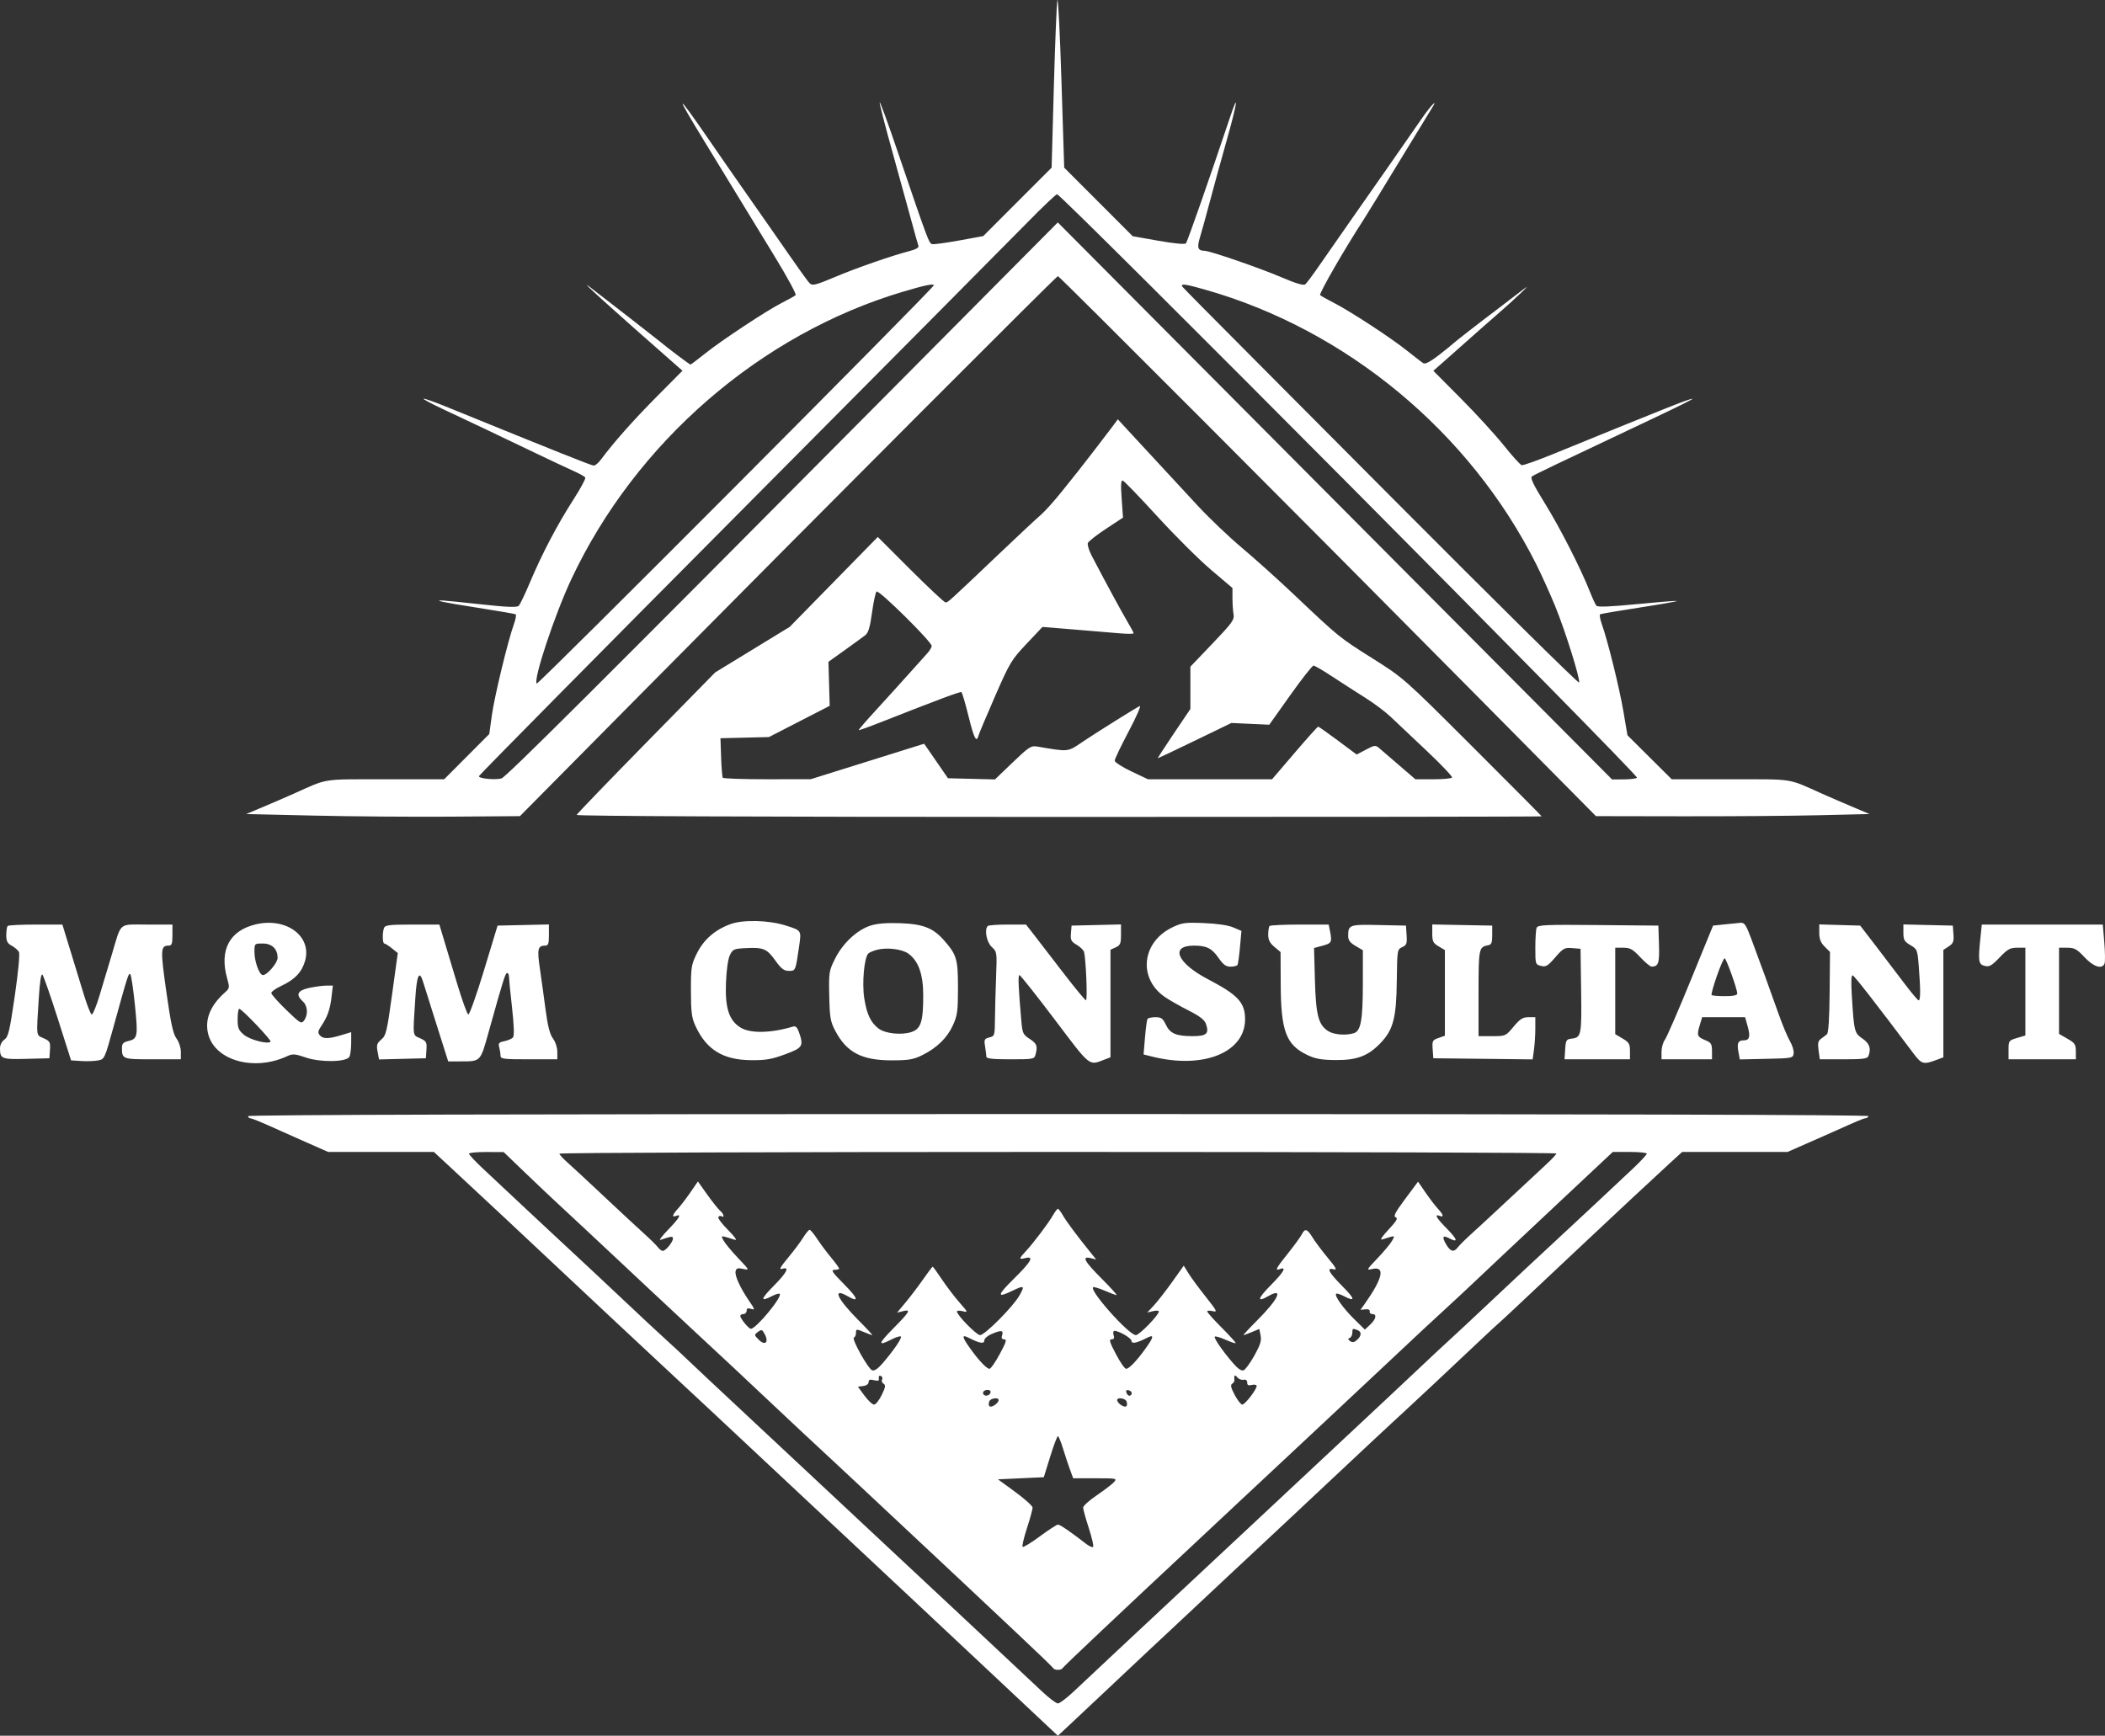 <svg width="154" height="127" viewBox="0 0 154 127" fill="none" xmlns="http://www.w3.org/2000/svg">
<rect x="0" y="0" width="154" height="127" fill="#333333" stroke="none"/>
<path fill-rule="evenodd" clip-rule="evenodd" d="M77.355 0.023C77.302 0.319 77.186 3.195 77.097 6.413L76.936 12.265L74.434 14.77L71.932 17.274L70.191 17.592C69.233 17.767 68.342 17.889 68.21 17.863C67.963 17.813 67.931 17.729 65.637 10.99C64.968 9.024 64.391 7.444 64.356 7.479C64.32 7.515 64.743 9.162 65.294 11.139C65.845 13.116 66.482 15.426 66.709 16.271C66.936 17.116 67.154 17.892 67.193 17.995C67.237 18.11 67.01 18.247 66.598 18.353C65.27 18.695 62.627 19.614 61.065 20.276C59.737 20.839 59.434 20.918 59.26 20.749C59.064 20.556 58.69 20.031 56.239 16.506C55.679 15.701 54.827 14.482 54.345 13.797C53.862 13.112 52.723 11.47 51.812 10.147C49.411 6.659 49.328 6.74 51.562 10.387C52.018 11.132 52.979 12.707 53.699 13.889C54.418 15.071 55.755 17.262 56.67 18.758C57.585 20.254 58.277 21.53 58.209 21.594C58.14 21.658 57.703 21.903 57.237 22.138C56.106 22.71 52.784 24.903 51.563 25.884C51.023 26.318 50.551 26.672 50.513 26.672C50.446 26.672 48.866 25.481 48.236 24.956C47.982 24.745 44.251 21.841 43.158 21.005C42.175 20.252 44.568 22.42 49.415 26.674L49.929 27.125L48.051 29.017C46.348 30.733 44.873 32.396 43.975 33.612C43.79 33.862 43.551 34.067 43.443 34.067C43.276 34.067 40.854 33.1 32.567 29.726C31.735 29.388 31.026 29.14 30.99 29.176C30.954 29.211 31.565 29.54 32.349 29.907C34.105 30.728 36.528 31.879 39.158 33.142C40.258 33.67 41.513 34.26 41.946 34.453C42.38 34.645 42.772 34.864 42.819 34.94C42.865 35.015 42.47 35.748 41.941 36.569C40.782 38.366 39.647 40.532 38.77 42.616C38.414 43.463 38.044 44.233 37.947 44.328C37.819 44.453 37.096 44.425 35.234 44.222C33.838 44.07 32.562 43.941 32.4 43.936C31.64 43.909 32.457 44.08 34.926 44.465C36.407 44.695 37.667 44.913 37.726 44.948C37.785 44.983 37.728 45.305 37.599 45.662C37.16 46.885 36.18 50.932 35.987 52.321L35.794 53.707L34.144 55.363L32.494 57.019H28.191C23.453 57.019 24.059 56.923 21.463 58.084C20.955 58.311 19.972 58.736 19.278 59.029L18.017 59.561L22.971 59.675C25.696 59.739 30.201 59.773 32.982 59.753L38.038 59.715L47.112 50.549C60.68 36.845 77.287 20.203 77.396 20.203C77.503 20.203 95.386 38.123 108.296 51.166L116.758 59.715L123.042 59.726C126.498 59.733 131.001 59.698 133.049 59.649L136.772 59.561L135.511 59.029C134.817 58.736 133.834 58.311 133.326 58.084C130.73 56.923 131.335 57.019 126.603 57.019H122.304L120.684 55.409L119.064 53.798L118.768 52.058C118.473 50.326 117.627 46.901 117.187 45.662C117.06 45.305 117.004 44.982 117.063 44.946C117.122 44.91 118.44 44.685 119.993 44.447C121.545 44.208 122.757 43.993 122.686 43.971C122.614 43.948 121.289 44.053 119.74 44.204C117.786 44.395 116.884 44.43 116.791 44.317C116.717 44.228 116.507 43.776 116.324 43.311C115.652 41.604 114.122 38.6 113.02 36.827C112.213 35.527 111.94 34.966 112.068 34.867C112.233 34.738 113.46 34.15 121.053 30.562C122.597 29.833 123.839 29.215 123.813 29.189C123.737 29.114 122.202 29.721 113.652 33.212C112.479 33.691 111.432 34.062 111.327 34.036C111.221 34.011 110.637 33.366 110.029 32.603C109.42 31.841 108.009 30.297 106.892 29.173L104.862 27.129L105.78 26.323C106.285 25.88 107.084 25.171 107.556 24.747C108.028 24.323 108.895 23.561 109.483 23.052C110.071 22.544 110.865 21.827 111.246 21.458C111.906 20.82 111.888 20.827 110.861 21.618C110.269 22.074 109.603 22.584 109.381 22.75C108.342 23.529 106.391 25.047 106.322 25.129C106.28 25.18 105.817 25.554 105.293 25.962C104.678 26.441 104.27 26.66 104.139 26.581C104.028 26.515 103.487 26.1 102.937 25.659C101.756 24.713 98.752 22.751 97.552 22.141C97.086 21.904 96.649 21.658 96.58 21.594C96.476 21.497 98.41 18.143 99.779 16.043C99.972 15.747 101.12 13.875 102.329 11.884C103.538 9.893 104.637 8.093 104.771 7.885C105.251 7.138 104.67 7.729 104.065 8.604C102.994 10.152 100.391 13.884 98.876 16.043C98.073 17.187 97.025 18.692 96.547 19.387C96.069 20.081 95.595 20.719 95.494 20.803C95.367 20.908 94.812 20.743 93.7 20.268C92.119 19.594 88.525 18.356 88.134 18.352C87.628 18.346 87.555 18.129 87.794 17.347C87.922 16.927 88.237 15.785 88.495 14.811C88.751 13.837 89.303 11.831 89.721 10.353C90.521 7.52 90.665 6.556 89.982 8.596C88.494 13.042 86.871 17.683 86.761 17.805C86.681 17.893 85.904 17.82 84.748 17.616L82.865 17.282L80.361 14.775L77.856 12.268L77.654 5.876C77.543 2.36 77.408 -0.274 77.355 0.023ZM75.163 16.276C74.063 17.4 64.594 26.941 54.12 37.477C43.646 48.014 35.06 56.703 35.04 56.788C34.999 56.961 36.19 57.084 36.684 56.958C37.005 56.876 43.393 50.512 65.458 28.29L77.388 16.274L97.664 36.653L117.939 57.032L118.815 57.025C119.297 57.022 119.723 56.967 119.762 56.903C119.888 56.7 77.632 14.182 77.335 14.213C77.241 14.222 76.264 15.151 75.163 16.276ZM66.085 21.336C55.647 24.436 46.504 32.358 41.795 42.385C40.581 44.971 38.997 49.747 39.265 50.015C39.371 50.121 68.316 21.084 68.316 20.872C68.316 20.734 67.638 20.875 66.085 21.336ZM86.473 20.897C86.473 20.991 85.412 19.919 102.009 36.593C109.412 44.029 115.494 50.037 115.526 49.943C115.615 49.674 114.521 46.178 113.781 44.365C113.412 43.462 112.788 42.08 112.393 41.292C107.538 31.616 98.508 24.124 88.165 21.193C86.846 20.819 86.473 20.754 86.473 20.897ZM81.395 31.199C81.007 31.723 79.175 34.101 78.83 34.529C78.727 34.656 78.2 35.314 77.658 35.992C77.116 36.67 76.429 37.432 76.131 37.687C75.833 37.941 74.489 39.195 73.145 40.474C69.38 44.056 69.354 44.08 69.178 44.08C69.087 44.08 67.933 43.001 66.615 41.684L64.218 39.288L60.997 42.577L57.776 45.866L55.05 47.532L52.323 49.199L47.28 54.34C44.506 57.167 42.215 59.545 42.188 59.625C42.158 59.716 55.387 59.772 77.462 59.774C96.89 59.775 112.785 59.756 112.785 59.73C112.785 59.705 110.515 57.418 107.74 54.648C102.696 49.613 102.695 49.612 100.404 48.168C97.971 46.634 97.975 46.638 94.685 43.522C93.511 42.411 91.789 40.863 90.858 40.082C89.927 39.301 88.48 37.923 87.642 37.02C85.162 34.344 83.169 32.191 82.451 31.41L81.78 30.679L81.395 31.199ZM82.06 36.487L82.158 37.872L80.916 38.69C80.233 39.14 79.635 39.61 79.587 39.734C79.54 39.858 79.668 40.279 79.873 40.671C80.856 42.555 82.098 44.846 82.494 45.507C82.736 45.91 82.934 46.283 82.934 46.335C82.934 46.387 82.466 46.388 81.895 46.337C81.324 46.286 79.824 46.161 78.561 46.058L76.266 45.871L75.099 47.108C73.994 48.279 73.872 48.482 72.795 50.949C72.169 52.381 71.625 53.675 71.585 53.823C71.434 54.379 71.263 54.045 70.855 52.396C70.623 51.463 70.39 50.673 70.337 50.64C70.249 50.587 68.669 51.177 64.398 52.859C63.555 53.191 62.847 53.444 62.824 53.42C62.8 53.397 63.386 52.72 64.126 51.915C64.865 51.109 65.92 49.945 66.47 49.327C67.02 48.71 67.626 48.035 67.816 47.828C68.007 47.622 68.162 47.368 68.162 47.264C68.162 46.954 64.284 43.125 64.128 43.281C64.051 43.358 63.901 44.056 63.795 44.831C63.651 45.887 63.528 46.299 63.305 46.474C63.142 46.602 62.468 47.093 61.808 47.565L60.608 48.424L60.654 50.034L60.7 51.644L58.477 52.786L56.254 53.929L54.481 53.972L52.708 54.015L52.756 55.401C52.782 56.163 52.836 56.839 52.876 56.903C52.915 56.967 54.38 57.017 56.131 57.016L59.315 57.012L63.461 55.715L67.607 54.418L67.845 54.756C67.975 54.942 68.368 55.51 68.716 56.018L69.351 56.942L71.071 56.986L72.79 57.029L74.089 55.784C75.285 54.637 75.427 54.546 75.891 54.625C78.228 55.021 78.087 55.037 79.241 54.252C80.036 53.711 83.202 51.729 83.382 51.659C83.502 51.613 83.139 52.446 82.575 53.511C82.011 54.575 81.55 55.54 81.551 55.655C81.552 55.77 82.1 56.124 82.77 56.441L83.988 57.019H88.525H93.062L94.708 55.094C95.613 54.035 96.391 53.168 96.435 53.168C96.48 53.168 97.132 53.627 97.885 54.188L99.253 55.209L99.931 54.849C100.549 54.521 100.634 54.51 100.888 54.727C101.042 54.859 101.704 55.428 102.359 55.993L103.551 57.019H104.851C105.565 57.019 106.186 56.961 106.23 56.89C106.274 56.819 105.434 55.935 104.364 54.926C103.293 53.917 102.102 52.792 101.716 52.426C101.33 52.061 100.494 51.437 99.86 51.04C99.225 50.643 98.155 49.955 97.482 49.51C96.809 49.065 96.185 48.701 96.095 48.701C96.005 48.701 95.24 49.674 94.395 50.863L92.859 53.025L91.474 52.962L90.089 52.899L87.423 54.189C85.957 54.898 84.734 55.479 84.706 55.479C84.678 55.479 85.203 54.668 85.872 53.676L87.088 51.874L87.088 50.326V48.778L88.708 47.083C90.151 45.573 90.318 45.341 90.246 44.946C90.202 44.702 90.166 44.17 90.166 43.763V43.023L88.589 41.684C87.721 40.948 85.959 39.194 84.673 37.786C83.386 36.379 82.25 35.199 82.148 35.165C82.007 35.118 81.985 35.438 82.06 36.487ZM53.453 67.611C52.315 68.02 51.476 68.751 50.975 69.773C50.575 70.589 50.544 70.784 50.547 72.501C50.55 74.043 50.604 74.465 50.871 75.05C51.671 76.797 52.882 77.549 54.929 77.57C56.008 77.582 56.446 77.507 57.43 77.145C58.73 76.666 58.807 76.544 58.452 75.522C58.331 75.177 58.207 75.055 58.029 75.109C56.419 75.595 54.903 75.628 54.188 75.192C53.336 74.672 53.038 73.76 53.111 71.902C53.148 70.967 53.263 70.159 53.399 69.882C53.607 69.456 53.695 69.416 54.54 69.373C55.845 69.305 56.099 69.41 56.716 70.271C57.158 70.886 57.354 71.037 57.711 71.037C58.205 71.037 58.202 71.043 58.458 69.272C58.633 68.055 58.653 68.086 57.468 67.713C56.234 67.325 54.382 67.278 53.453 67.611ZM18.693 67.637C16.789 68.097 16.04 69.517 16.615 71.575C16.809 72.268 16.802 72.309 16.442 72.629C15.368 73.583 14.955 74.635 15.24 75.693C15.756 77.611 18.604 78.396 21.001 77.282C21.412 77.091 21.565 77.102 22.386 77.38C23.446 77.741 25.315 77.713 25.555 77.334C25.629 77.217 25.69 76.761 25.692 76.321L25.694 75.519L24.963 75.741C24.032 76.024 23.625 76.024 23.39 75.741C23.241 75.561 23.262 75.43 23.495 75.086C23.951 74.413 24.146 73.866 24.253 72.957L24.352 72.115H23.876C23.615 72.115 23.052 72.191 22.624 72.282C21.76 72.468 21.612 72.779 22.155 73.271C22.512 73.594 22.556 74.24 22.25 74.659C22.049 74.934 21.974 74.891 20.942 73.893C20.34 73.311 19.847 72.754 19.847 72.656C19.847 72.557 20.19 72.315 20.61 72.119C21.569 71.669 22.075 71.136 22.313 70.325C22.848 68.505 20.946 67.093 18.693 67.637ZM63.686 67.724C62.702 68.041 61.657 69.014 61.098 70.135C60.647 71.037 60.631 71.14 60.667 72.865C60.701 74.463 60.749 74.741 61.11 75.427C61.94 77.005 63.051 77.585 65.239 77.583C66.474 77.582 66.819 77.524 67.463 77.207C68.542 76.677 69.298 75.939 69.721 75.003C70.042 74.291 70.085 73.967 70.085 72.27C70.084 70.165 69.994 69.863 69.059 68.797C68.268 67.895 67.529 67.607 65.854 67.548C64.858 67.513 64.168 67.569 63.686 67.724ZM85.774 67.849C83.531 68.924 83.239 71.573 85.213 72.943C85.537 73.167 86.314 73.61 86.941 73.927C87.764 74.343 88.121 74.616 88.224 74.909C88.476 75.628 88.278 75.813 87.257 75.813C86.043 75.813 85.601 75.623 85.289 74.969C85.072 74.512 84.952 74.426 84.53 74.426C84.254 74.426 83.993 74.485 83.949 74.556C83.904 74.628 83.822 75.242 83.766 75.919L83.663 77.152L84.337 77.319C88.05 78.237 91.089 77.003 91.089 74.579C91.089 73.359 90.565 72.791 88.396 71.66C86.115 70.471 85.567 69.189 87.34 69.189C88.275 69.189 88.659 69.381 89.154 70.097C89.491 70.583 89.692 70.729 90.024 70.729C90.261 70.729 90.49 70.673 90.532 70.605C90.575 70.536 90.657 69.947 90.716 69.296L90.823 68.112L90.225 67.857C89.853 67.698 89.047 67.579 88.088 67.54C86.705 67.483 86.472 67.514 85.774 67.849ZM126.172 67.635L125.326 67.725L123.689 71.73C122.789 73.933 121.941 75.887 121.804 76.073C121.667 76.258 121.555 76.657 121.555 76.958V77.507H123.402H125.248V76.909C125.248 76.39 125.188 76.287 124.783 76.119C124.163 75.862 124.125 75.77 124.342 75.046L124.528 74.426H126.099H127.67L127.861 75.107C128.071 75.859 127.992 76.121 127.556 76.121C127.156 76.121 127.063 76.332 127.182 76.97L127.284 77.516L129.228 77.473C131.123 77.431 131.173 77.421 131.222 77.077C131.25 76.883 131.128 76.479 130.951 76.179C130.774 75.879 130.393 74.964 130.104 74.144C129.52 72.488 128.727 70.306 128.092 68.611C127.744 67.68 127.62 67.498 127.346 67.519C127.165 67.533 126.637 67.585 126.172 67.635ZM0.562 67.751C0.505 67.807 0.459 68.108 0.459 68.418C0.459 68.867 0.54 69.026 0.856 69.195C1.074 69.312 1.311 69.517 1.383 69.651C1.46 69.796 1.34 71.085 1.082 72.864C0.708 75.441 0.608 75.864 0.325 76.063C0.127 76.201 -0.001 76.457 1.10585e-05 76.707C0.004 77.475 0.12 77.522 1.934 77.474L3.614 77.43L3.655 76.814C3.692 76.252 3.652 76.177 3.193 75.967C2.627 75.707 2.656 75.947 2.84 72.987C2.913 71.816 3.007 71.215 3.102 71.31C3.183 71.392 3.688 72.837 4.225 74.521L5.199 77.584L5.945 77.633C6.355 77.659 6.906 77.641 7.17 77.591C7.646 77.502 7.656 77.479 8.298 75.155C9.36 71.311 9.409 71.155 9.536 71.291C9.603 71.364 9.754 72.382 9.873 73.555C10.106 75.865 10.076 76.012 9.345 76.182C9.029 76.256 8.922 76.374 8.922 76.65C8.922 77.496 8.95 77.507 11.17 77.507H13.231V76.962C13.231 76.651 13.093 76.23 12.911 75.984C12.663 75.648 12.498 74.89 12.168 72.563C11.731 69.495 11.746 69.189 12.326 69.189C12.57 69.189 12.615 69.069 12.615 68.418V67.648H10.765C8.624 67.648 8.913 67.4 8.169 69.882C7.915 70.729 7.514 72.064 7.279 72.848C7.044 73.633 6.786 74.252 6.706 74.226C6.626 74.199 6.362 73.523 6.118 72.723C5.874 71.923 5.425 70.454 5.119 69.458L4.564 67.648H2.614C1.542 67.648 0.618 67.695 0.562 67.751ZM28.096 67.892C27.964 68.236 27.979 69.034 28.117 69.035C28.181 69.036 28.428 69.193 28.667 69.384L29.101 69.732L28.688 72.734C28.312 75.474 28.243 75.764 27.897 76.059C27.573 76.335 27.533 76.464 27.624 76.949L27.73 77.517L29.443 77.474L31.157 77.43L31.198 76.814C31.235 76.252 31.195 76.177 30.736 75.967C30.172 75.707 30.198 75.932 30.387 72.994C30.493 71.35 30.68 70.956 30.945 71.817C31.008 72.024 31.45 73.423 31.925 74.927L32.79 77.661L33.666 77.659C35.195 77.655 35.132 77.722 35.765 75.453C36.818 71.679 36.971 71.191 37.103 71.191C37.175 71.191 37.235 71.313 37.236 71.461C37.237 71.609 37.337 72.628 37.46 73.725C37.606 75.034 37.63 75.783 37.532 75.902C37.449 76.002 37.167 76.126 36.905 76.179C36.502 76.26 36.443 76.328 36.522 76.621C36.573 76.812 36.616 77.089 36.617 77.237C36.619 77.481 36.821 77.507 38.696 77.507H40.773V76.962C40.773 76.651 40.636 76.23 40.454 75.983C40.225 75.673 40.071 75.074 39.913 73.871C39.792 72.948 39.603 71.586 39.494 70.845C39.287 69.44 39.346 69.189 39.881 69.189C40.111 69.189 40.158 69.057 40.158 68.414V67.639L38.28 67.682L36.402 67.725L35.407 71.003C34.86 72.805 34.343 74.257 34.259 74.229C34.175 74.201 33.805 73.177 33.438 71.953C33.07 70.729 32.628 69.26 32.456 68.688L32.144 67.648H30.166C28.505 67.648 28.174 67.687 28.096 67.892ZM72.266 67.751C72.003 68.014 72.176 68.934 72.554 69.285C72.938 69.642 72.943 69.675 72.874 71.459C72.835 72.456 72.797 73.841 72.791 74.539C72.779 75.773 72.768 75.809 72.377 75.908C72.013 75.999 71.984 76.06 72.067 76.565C72.118 76.871 72.16 77.209 72.161 77.314C72.162 77.457 72.617 77.507 73.914 77.507C75.601 77.507 75.669 77.494 75.759 77.16C75.926 76.536 75.859 76.356 75.328 76.012C74.845 75.699 74.798 75.598 74.72 74.703C74.503 72.213 74.468 71.345 74.582 71.345C74.65 71.345 75.809 72.807 77.159 74.593C79.826 78.124 79.637 77.973 80.818 77.522L81.241 77.361V73.425V69.49L81.626 69.315C81.96 69.162 82.011 69.04 82.011 68.389V67.638L80.203 67.682L78.395 67.725L78.348 68.289C78.307 68.778 78.363 68.89 78.771 69.131C79.03 69.284 79.27 69.516 79.306 69.646C79.448 70.163 79.57 73.193 79.448 73.185C79.376 73.18 78.626 72.271 77.779 71.165C76.933 70.059 75.975 68.816 75.65 68.401L75.06 67.648H73.714C72.974 67.648 72.322 67.695 72.266 67.751ZM92.884 67.751C92.828 67.807 92.781 68.089 92.781 68.377C92.781 68.767 92.897 68.998 93.233 69.281L93.685 69.662L93.696 72.02C93.712 75.46 94.09 76.456 95.666 77.203C96.237 77.474 96.685 77.553 97.705 77.562C99.256 77.577 100.079 77.269 100.978 76.339C101.927 75.356 102.154 74.505 102.188 71.799C102.216 69.504 102.223 69.465 102.584 69.3C102.905 69.154 102.946 69.044 102.906 68.429L102.86 67.725L100.872 67.682C98.723 67.635 98.635 67.666 98.631 68.462C98.629 68.79 98.755 68.966 99.167 69.209L99.706 69.527L99.705 71.938C99.704 74.632 99.561 75.432 99.052 75.594C98.459 75.782 97.573 75.709 97.159 75.437C96.448 74.97 96.268 74.268 96.198 71.702L96.134 69.363L96.766 69.193C97.421 69.016 97.462 68.934 97.302 68.13L97.205 67.648H95.096C93.936 67.648 92.941 67.695 92.884 67.751ZM104.783 68.304C104.783 68.879 104.846 69.005 105.245 69.241L105.707 69.514V72.648V75.782L105.236 75.947C104.798 76.1 104.769 76.156 104.813 76.771L104.86 77.43L108.494 77.471L112.127 77.513L112.225 76.795C112.279 76.401 112.323 75.706 112.323 75.252V74.426H111.817C111.406 74.426 111.203 74.556 110.732 75.119C110.156 75.809 110.149 75.813 109.161 75.813H108.169V72.674C108.169 69.391 108.189 69.29 108.861 69.165C109.115 69.118 109.169 68.986 109.169 68.416V67.725L106.976 67.683L104.783 67.64V68.304ZM112.417 67.89C112.366 68.025 112.323 68.683 112.323 69.352C112.323 70.545 112.332 70.571 112.737 70.673C113.095 70.763 113.235 70.68 113.781 70.049C114.361 69.379 114.462 69.324 115.022 69.37L115.631 69.42L115.674 72.479C115.72 75.751 115.688 75.913 114.966 75.996C114.592 76.039 114.55 76.111 114.507 76.775L114.46 77.507H116.854H119.247V76.906C119.247 76.383 119.178 76.264 118.709 75.987L118.17 75.669V72.506V69.343H118.761C119.262 69.343 119.449 69.448 120 70.036C120.357 70.417 120.732 70.728 120.833 70.727C121.332 70.72 121.414 70.47 121.369 69.099L121.325 67.725L116.918 67.684C113 67.648 112.501 67.671 112.417 67.89ZM133.096 68.252C133.096 68.706 133.199 68.97 133.488 69.26L133.881 69.653L133.855 72.589C133.837 74.556 133.771 75.575 133.655 75.675C133.559 75.756 133.362 75.907 133.217 76.01C133.011 76.157 132.974 76.339 133.045 76.852L133.136 77.507H134.869C136.307 77.507 136.618 77.466 136.695 77.263C136.904 76.717 136.776 76.345 136.256 75.99C135.665 75.587 135.64 75.489 135.476 72.831C135.413 71.803 135.435 71.33 135.544 71.368C135.679 71.413 137.286 73.478 140.001 77.094C140.592 77.881 140.724 77.914 141.751 77.522L142.174 77.361V73.432V69.504L142.566 69.246C142.898 69.029 142.952 68.891 142.913 68.357L142.866 67.725L141.058 67.682L139.25 67.638V68.244C139.25 68.768 139.32 68.891 139.765 69.154C140.266 69.45 140.281 69.49 140.379 70.748C140.511 72.447 140.507 73.194 140.366 73.192C140.302 73.191 139.822 72.619 139.297 71.921C138.773 71.223 137.837 69.994 137.218 69.189L136.091 67.725L134.594 67.681L133.096 67.637V68.252ZM144.889 68.595C144.708 70.329 144.741 70.557 145.195 70.671C145.54 70.758 145.706 70.664 146.286 70.058C146.872 69.446 147.057 69.343 147.573 69.343H148.175V72.553V75.764L147.559 75.948C146.961 76.128 146.944 76.152 146.944 76.82V77.507H149.406H151.868L151.867 76.929C151.865 76.418 151.795 76.312 151.251 76.001L150.637 75.649V72.496V69.343H151.244C151.765 69.343 151.943 69.441 152.5 70.036C153.171 70.752 153.794 70.947 153.968 70.494C154.017 70.365 154.009 69.672 153.949 68.954L153.84 67.648H149.414H144.987L144.889 68.595ZM18.616 69.656C18.616 70.363 18.976 71.345 19.235 71.345C19.55 71.345 20.309 70.452 20.309 70.082C20.309 69.432 19.896 69.035 19.223 69.035C18.617 69.035 18.616 69.035 18.616 69.656ZM64.186 69.488C63.903 69.559 63.606 69.683 63.526 69.764C63.225 70.064 63.055 71.922 63.226 73.025C63.409 74.206 63.699 74.821 64.282 75.261C64.768 75.628 65.952 75.752 66.678 75.512C67.375 75.282 67.546 74.744 67.542 72.809C67.538 71.278 67.198 70.324 66.464 69.779C66.016 69.448 64.909 69.306 64.186 69.488ZM125.6 71.421C125.348 72.14 125.178 72.764 125.221 72.807C125.264 72.85 125.703 72.886 126.197 72.886C126.806 72.886 127.095 72.825 127.095 72.696C127.095 72.366 126.287 70.113 126.169 70.113C126.107 70.113 125.851 70.702 125.6 71.421ZM17.385 74.567C17.385 75.218 17.449 75.377 17.847 75.713C18.284 76.081 19.596 76.423 19.797 76.222C19.894 76.125 17.693 73.816 17.5 73.812C17.437 73.811 17.385 74.15 17.385 74.567ZM18.154 81.666C18.154 81.751 18.222 81.82 18.304 81.82C18.431 81.82 19.139 82.114 20.539 82.747C20.709 82.824 21.557 83.201 22.425 83.586L24.003 84.285H27.873H31.742L32.603 85.083C34.881 87.194 39.03 91.07 41.158 93.077C42.807 94.632 47.244 98.781 49.463 100.845C50.557 101.862 51.663 102.892 51.921 103.134C54.225 105.297 56.772 107.681 58.77 109.546C60.085 110.773 61.611 112.2 62.161 112.718C62.711 113.235 64.927 115.311 67.085 117.33C69.243 119.348 72.047 121.979 73.317 123.174C74.586 124.37 76.023 125.72 76.51 126.174L77.394 127L78.279 126.176C78.766 125.722 80.233 124.343 81.54 123.111C82.846 121.879 84.028 120.767 84.167 120.64C84.306 120.512 84.934 119.927 85.562 119.338C86.19 118.749 87.258 117.749 87.935 117.115C88.612 116.481 89.651 115.507 90.245 114.951C90.839 114.394 91.843 113.457 92.476 112.869C93.11 112.28 94.184 111.275 94.863 110.635C97.61 108.047 102.439 103.534 102.784 103.233C103.048 103.001 106.42 99.84 108.317 98.045C108.87 97.521 109.469 96.967 109.648 96.812C109.937 96.563 110.9 95.66 115.626 91.207C117.771 89.187 121.257 85.934 122.178 85.094L123.066 84.285H126.92H130.774L132.204 83.656C132.99 83.311 133.842 82.934 134.096 82.821C135.927 81.999 136.353 81.82 136.476 81.82C136.553 81.82 136.659 81.751 136.712 81.666C136.775 81.564 116.992 81.512 77.481 81.512C38.032 81.512 18.154 81.564 18.154 81.666ZM34.311 84.413C34.311 84.484 34.746 84.952 35.278 85.453C36.594 86.693 40.651 90.487 40.864 90.678C41.238 91.013 45.073 94.601 46.309 95.772C47.03 96.456 47.998 97.357 48.46 97.775C48.921 98.192 49.479 98.707 49.7 98.919C50.381 99.574 52.458 101.523 54.704 103.618C55.885 104.719 57.442 106.175 58.164 106.853C59.458 108.068 62.681 111.081 65.237 113.466C68.294 116.318 74.492 122.12 76.24 123.766C76.748 124.245 77.268 124.636 77.394 124.636C77.522 124.636 78.041 124.244 78.549 123.766C79.843 122.546 82.848 119.733 87.165 115.701C89.196 113.804 91.305 111.834 91.85 111.324C92.396 110.813 93.365 109.907 94.004 109.309C94.644 108.712 95.68 107.742 96.308 107.153C96.936 106.564 97.563 105.978 97.701 105.851C98.369 105.238 104.958 99.058 105.091 98.922C105.134 98.878 105.618 98.43 106.168 97.926C106.718 97.423 107.759 96.452 108.48 95.77C109.759 94.56 113.582 90.985 113.925 90.678C114.282 90.358 118.595 86.328 119.517 85.452C120.045 84.95 120.478 84.482 120.478 84.412C120.478 84.342 119.919 84.285 119.234 84.285H117.991L114.503 87.554C112.585 89.352 110.53 91.281 109.938 91.841C107.291 94.344 106.339 95.236 105.487 96.01C104.985 96.467 104.392 97.013 104.17 97.225C103.948 97.437 102.731 98.577 101.467 99.76C100.202 100.942 98.717 102.334 98.167 102.853C97.617 103.372 96.647 104.28 96.013 104.871C93.927 106.814 92.109 108.514 90.852 109.695C90.172 110.334 88.683 111.728 87.544 112.792C81.984 117.983 77.774 121.96 77.728 122.064C77.7 122.128 77.55 122.18 77.394 122.18C77.239 122.18 77.089 122.128 77.061 122.064C77.033 122.001 75.833 120.844 74.394 119.493C72.955 118.143 71.186 116.479 70.462 115.796C69.738 115.113 68.63 114.075 68 113.488C66.879 112.445 65.482 111.136 63.313 109.099C62.719 108.541 61.715 107.604 61.082 107.015C58.834 104.928 58.066 104.21 56.618 102.844C54.316 100.672 52.844 99.296 50.693 97.302C49.596 96.285 48.144 94.93 47.467 94.291C46.79 93.652 45.786 92.71 45.236 92.199C44.685 91.688 43.647 90.716 42.928 90.039C42.208 89.363 41.247 88.467 40.791 88.049C40.335 87.631 39.261 86.615 38.406 85.792L36.85 84.296L35.58 84.29C34.882 84.287 34.311 84.343 34.311 84.413ZM40.927 84.411C40.927 84.48 41.187 84.766 41.504 85.046C41.822 85.327 43.016 86.435 44.158 87.509C45.301 88.583 46.616 89.805 47.081 90.224C47.546 90.643 48.018 91.107 48.129 91.256C48.24 91.404 48.402 91.525 48.489 91.525C48.698 91.525 49.224 90.889 49.231 90.629C49.236 90.434 49.136 90.444 48.313 90.721C48.186 90.764 48.446 90.423 48.89 89.963C49.706 89.12 49.89 88.799 49.467 88.962C49.133 89.09 49.183 88.883 49.593 88.441C49.789 88.229 50.199 87.693 50.504 87.25L51.057 86.444L51.748 87.414C52.129 87.947 52.55 88.475 52.684 88.587C52.944 88.802 53.029 89.14 52.786 88.99C52.707 88.941 52.602 88.967 52.552 89.048C52.503 89.128 52.825 89.558 53.268 90.001C53.749 90.483 53.952 90.771 53.771 90.715C52.666 90.373 52.723 90.369 52.938 90.771C53.046 90.974 53.521 91.547 53.994 92.045C54.844 92.941 54.848 92.949 54.365 92.844C53.97 92.759 53.867 92.791 53.816 93.018C53.744 93.339 54.153 94.232 54.815 95.2C55.235 95.813 55.246 95.862 54.948 95.767C54.71 95.692 54.622 95.729 54.622 95.905C54.622 96.038 54.518 96.147 54.391 96.147C54.264 96.147 54.16 96.206 54.16 96.28C54.16 96.475 54.775 97.225 54.934 97.225C55.316 97.225 57.253 94.878 57.044 94.669C56.997 94.622 56.748 94.692 56.49 94.826C55.603 95.285 55.633 95.066 56.588 94.101C57.583 93.097 57.803 92.655 57.218 92.841C56.972 92.919 57.078 92.72 57.65 92.031C58.068 91.529 58.567 90.863 58.759 90.551C58.952 90.24 59.163 89.985 59.23 89.985C59.296 89.985 59.544 90.279 59.779 90.639C60.015 90.999 60.474 91.616 60.8 92.009C61.126 92.402 61.392 92.766 61.392 92.817C61.392 92.869 61.238 92.912 61.05 92.912C60.766 92.912 60.888 93.094 61.777 93.99C62.785 95.007 62.874 95.333 62.008 94.837C60.85 94.175 61.249 95.04 62.834 96.628C63.415 97.21 63.856 97.687 63.814 97.687C63.772 97.687 63.487 97.582 63.18 97.454C62.652 97.233 62.623 97.236 62.623 97.518C62.623 97.681 62.556 97.838 62.473 97.867C62.272 97.936 63.502 100.144 63.807 100.262C63.966 100.323 64.226 100.149 64.568 99.752C65.374 98.819 66.007 97.891 65.907 97.791C65.857 97.741 65.55 97.836 65.226 98.002C64.206 98.523 64.23 98.337 65.328 97.223C66.567 95.968 66.673 95.781 66.064 95.934L65.629 96.044L66.26 95.286C66.607 94.87 67.181 94.113 67.536 93.605C67.89 93.096 68.205 92.68 68.234 92.68C68.264 92.68 68.568 93.1 68.91 93.613C69.253 94.126 69.829 94.883 70.191 95.295C70.826 96.017 70.834 96.04 70.429 95.938C70.198 95.88 70.009 95.889 70.009 95.959C70.009 96.225 71.44 97.687 71.7 97.687C72.054 97.687 74.135 95.589 74.591 94.772C74.99 94.057 74.932 94.023 74.046 94.452C72.904 95.004 72.937 94.781 74.176 93.561C75.45 92.308 75.686 91.88 75.01 92.051C74.525 92.172 74.528 92.107 75.028 91.572C75.59 90.969 76.67 89.543 77.017 88.945C77.176 88.669 77.346 88.444 77.394 88.444C77.443 88.444 77.613 88.669 77.772 88.945C78.04 89.407 78.775 90.391 79.788 91.648L80.198 92.156L79.796 92.055C79.111 91.883 79.323 92.28 80.598 93.556C81.259 94.218 81.75 94.76 81.688 94.76C81.626 94.76 81.246 94.619 80.845 94.447C80.444 94.275 80.058 94.154 79.988 94.178C79.586 94.313 82.578 97.687 83.1 97.687C83.353 97.687 84.78 96.218 84.78 95.959C84.78 95.889 84.59 95.878 84.357 95.933L83.934 96.033L84.419 95.512C84.686 95.226 85.287 94.454 85.754 93.798L86.603 92.605L86.951 93.169C87.142 93.479 87.71 94.251 88.213 94.884C89.038 95.924 89.087 96.025 88.723 95.934C88.501 95.878 88.319 95.888 88.319 95.957C88.319 96.025 88.8 96.562 89.387 97.15C89.975 97.738 90.43 98.243 90.4 98.274C90.37 98.304 90.033 98.191 89.652 98.022C89.27 97.853 88.921 97.752 88.875 97.798C88.781 97.892 89.436 98.843 90.221 99.752C90.559 100.144 90.823 100.322 90.979 100.263C91.11 100.212 91.465 99.727 91.769 99.183C92.202 98.408 92.3 98.091 92.225 97.715L92.13 97.236L91.591 97.461C91.294 97.585 91.017 97.687 90.975 97.687C90.933 97.687 91.374 97.21 91.956 96.628C93.54 95.04 93.939 94.175 92.781 94.837C91.922 95.329 92.001 95.01 92.983 94.02C93.938 93.056 94.157 92.652 93.613 92.862C93.248 93.002 93.365 92.781 94.223 91.71C94.677 91.142 95.129 90.522 95.228 90.331C95.476 89.854 95.624 89.894 96.03 90.551C96.222 90.863 96.725 91.533 97.146 92.04C97.754 92.771 97.843 92.943 97.578 92.874C97.013 92.726 97.196 93.086 98.201 94.101C99.156 95.066 99.186 95.285 98.299 94.826C98.041 94.692 97.795 94.619 97.751 94.664C97.611 94.804 98.275 95.734 99.078 96.523L99.853 97.284L100.241 96.92C100.674 96.512 100.749 96.147 100.398 96.147C100.271 96.147 100.185 96.06 100.206 95.954C100.229 95.836 100.106 95.776 99.888 95.8L99.531 95.838L99.831 95.415C101.15 93.555 101.361 92.641 100.423 92.844C99.941 92.949 99.945 92.94 100.795 92.045C101.268 91.547 101.743 90.974 101.851 90.771C102.065 90.371 102.119 90.376 101.109 90.691C100.936 90.745 101.128 90.452 101.584 89.966C102.175 89.335 102.294 89.132 102.107 89.066C101.918 89 102.067 88.712 102.804 87.72L103.742 86.459L104.291 87.257C104.592 87.696 105 88.229 105.196 88.441C105.606 88.883 105.656 89.09 105.322 88.962C104.897 88.799 105.085 89.122 105.894 89.941C106.651 90.709 106.689 90.962 105.991 90.588C105.546 90.35 105.481 90.509 105.802 91.052C106.118 91.588 106.367 91.647 106.66 91.256C106.771 91.107 107.243 90.642 107.708 90.222C108.173 89.802 109.419 88.649 110.477 87.659C111.535 86.669 112.729 85.556 113.131 85.185C113.533 84.814 113.862 84.46 113.862 84.398C113.862 84.336 97.451 84.285 77.394 84.285C57.337 84.285 40.927 84.342 40.927 84.411ZM55.454 97.451C55.167 97.664 55.168 97.677 55.505 98.019C55.961 98.482 56.264 98.23 55.958 97.64C55.767 97.272 55.719 97.254 55.454 97.451ZM98.936 97.52C98.936 97.682 98.85 97.85 98.744 97.894C98.599 97.953 98.607 98.01 98.779 98.129C98.943 98.244 99.082 98.219 99.279 98.04C99.617 97.734 99.629 97.441 99.308 97.318C98.957 97.183 98.936 97.194 98.936 97.52ZM72.509 97.623C72.234 97.743 72.009 97.95 72.009 98.083C72.009 98.347 71.669 98.29 70.894 97.895C70.345 97.615 70.359 97.792 70.952 98.627C71.589 99.524 72.181 100.152 72.39 100.152C72.483 100.152 72.822 99.666 73.141 99.073C73.608 98.209 73.673 97.995 73.471 97.995C73.289 97.995 73.246 97.909 73.317 97.687C73.433 97.322 73.232 97.306 72.509 97.623ZM81.472 97.687C81.542 97.909 81.5 97.995 81.32 97.995C81.12 97.995 81.183 98.209 81.637 99.073C81.948 99.666 82.285 100.152 82.386 100.152C82.607 100.152 83.187 99.542 83.837 98.627C84.43 97.792 84.444 97.615 83.895 97.895C83.153 98.273 82.78 98.345 82.78 98.111C82.78 97.91 81.876 97.379 81.534 97.379C81.444 97.379 81.417 97.514 81.472 97.687ZM64.297 100.72C64.287 100.789 64.288 100.898 64.298 100.964C64.309 101.029 64.144 101.039 63.932 100.985C63.645 100.913 63.546 100.949 63.546 101.126C63.546 101.265 63.384 101.384 63.154 101.412L62.762 101.461L63.244 102.116C63.51 102.476 63.825 102.77 63.946 102.77C64.067 102.77 64.319 102.455 64.506 102.069C64.783 101.499 64.807 101.344 64.638 101.239C64.524 101.168 64.475 101.038 64.529 100.95C64.584 100.861 64.558 100.746 64.472 100.692C64.386 100.639 64.307 100.652 64.297 100.72ZM90.306 100.691C90.294 100.775 90.295 100.908 90.309 100.985C90.324 101.062 90.25 101.178 90.146 101.242C90.003 101.331 90.049 101.534 90.33 102.065C90.535 102.453 90.784 102.77 90.883 102.77C91.104 102.77 92.029 101.536 91.93 101.375C91.89 101.311 91.719 101.295 91.55 101.339C91.333 101.396 91.243 101.344 91.243 101.16C91.243 100.993 91.146 100.919 90.974 100.955C90.826 100.985 90.62 100.904 90.517 100.773C90.414 100.643 90.319 100.606 90.306 100.691ZM71.939 101.835C71.89 101.914 71.921 102.022 72.007 102.076C72.19 102.189 72.471 102.045 72.471 101.837C72.471 101.65 72.054 101.648 71.939 101.835ZM82.415 101.919C82.467 102.055 82.576 102.145 82.657 102.118C82.887 102.041 82.821 101.774 82.558 101.719C82.393 101.685 82.349 101.747 82.415 101.919ZM72.37 102.546C72.32 102.677 72.325 102.83 72.382 102.887C72.508 103.013 72.968 102.74 73.051 102.49C73.142 102.216 72.475 102.271 72.37 102.546ZM81.738 102.49C81.821 102.74 82.281 103.013 82.407 102.887C82.464 102.83 82.469 102.677 82.419 102.546C82.314 102.271 81.647 102.216 81.738 102.49ZM76.83 106.583L76.363 108.085L74.686 108.162L73.009 108.239L74.275 109.163C74.971 109.672 75.542 110.187 75.544 110.309C75.546 110.431 75.361 111.105 75.133 111.807C74.905 112.508 74.761 113.125 74.814 113.178C74.867 113.231 75.434 112.886 76.074 112.412C76.714 111.939 77.312 111.551 77.402 111.551C77.552 111.551 78.327 112.082 79.441 112.947C79.678 113.131 79.916 113.237 79.971 113.182C80.026 113.127 79.884 112.508 79.656 111.807C79.428 111.105 79.241 110.431 79.241 110.308C79.241 110.185 79.69 109.78 80.239 109.407C80.788 109.035 81.353 108.602 81.494 108.446C81.742 108.172 81.695 108.162 80.132 108.162H78.513L78.273 107.507C78.141 107.147 77.911 106.454 77.762 105.967C77.614 105.48 77.448 105.081 77.394 105.081C77.34 105.081 77.086 105.757 76.83 106.583Z" fill="white"/>
</svg>
